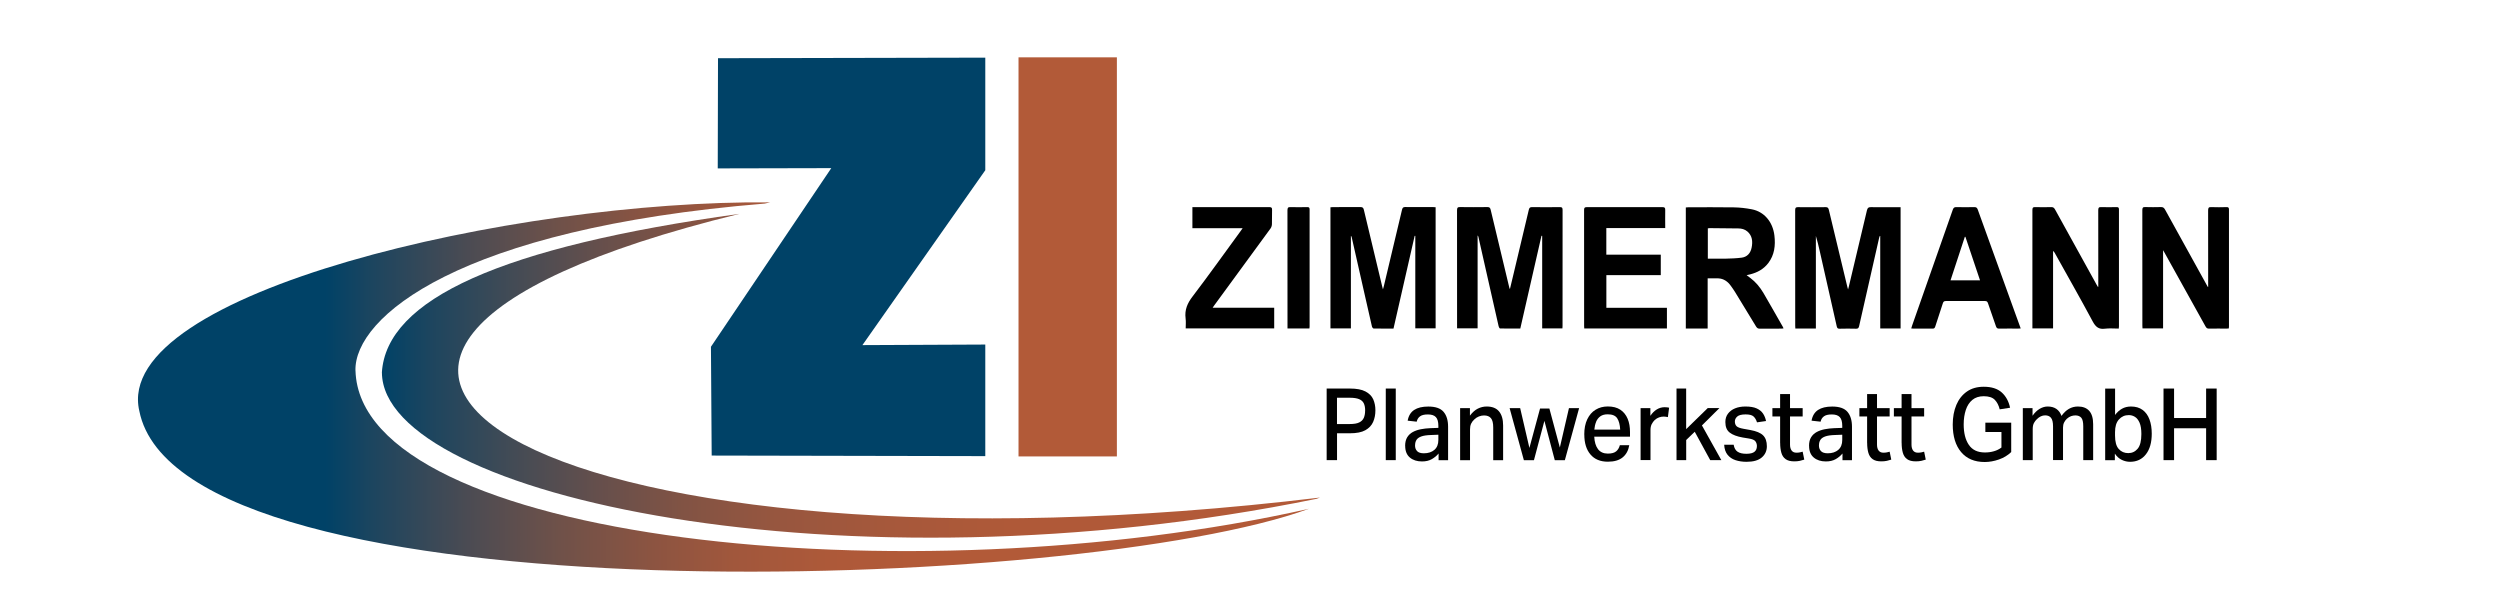 <?xml version="1.0" encoding="UTF-8"?>
<svg id="Ebene_1" xmlns="http://www.w3.org/2000/svg" version="1.1" xmlns:xlink="http://www.w3.org/1999/xlink" viewBox="0 0 573.36 140.52">
  <!-- Generator: Adobe Illustrator 29.7.1, SVG Export Plug-In . SVG Version: 2.1.1 Build 8)  -->
  <defs>
    <style>
      .st0 {
        fill: #004267;
      }

      .st1 {
        fill: #b25a38;
      }

      .st2 {
        fill: url(#Unbenannter_Verlauf_5);
      }

      .st3 {
        fill: url(#Unbenannter_Verlauf_19);
      }
    </style>
    <linearGradient id="Unbenannter_Verlauf_5" data-name="Unbenannter Verlauf 5" x1="87.59" y1="86.18" x2="302.74" y2="86.18" gradientUnits="userSpaceOnUse">
      <stop offset="0" stop-color="#004267"/>
      <stop offset=".05" stop-color="#1c455f"/>
      <stop offset=".14" stop-color="#434b55"/>
      <stop offset=".23" stop-color="#654f4c"/>
      <stop offset=".32" stop-color="#815344"/>
      <stop offset=".42" stop-color="#97563f"/>
      <stop offset=".54" stop-color="#a6583b"/>
      <stop offset=".67" stop-color="#af5938"/>
      <stop offset=".86" stop-color="#b25a38"/>
    </linearGradient>
    <linearGradient id="Unbenannter_Verlauf_19" data-name="Unbenannter Verlauf 19" x1="31.64" y1="88.74" x2="300.2" y2="88.74" gradientUnits="userSpaceOnUse">
      <stop offset=".16" stop-color="#004267"/>
      <stop offset=".2" stop-color="#1c455f"/>
      <stop offset=".28" stop-color="#4a4b53"/>
      <stop offset=".36" stop-color="#6f5149"/>
      <stop offset=".44" stop-color="#8c5441"/>
      <stop offset=".51" stop-color="#a1573c"/>
      <stop offset=".59" stop-color="#ad5939"/>
      <stop offset=".66" stop-color="#b25a38"/>
    </linearGradient>
  </defs>
  <g>
    <path d="M304.25,89.11h5.34c1.53,0,2.71.22,3.57.67.85.45,1.44,1.04,1.78,1.79.33.75.5,1.59.5,2.53,0,.98-.17,1.87-.52,2.67-.35.8-.95,1.43-1.79,1.9s-2.02.7-3.53.7h-2.96v6.16h-2.38v-16.42ZM313.09,94.17c0-.67-.1-1.23-.31-1.66-.2-.43-.56-.75-1.08-.97-.52-.21-1.23-.32-2.15-.32h-2.92v6.03h2.94c.94,0,1.67-.12,2.17-.37.5-.25.85-.6,1.05-1.07.2-.47.29-1.02.29-1.64Z"/>
    <path d="M317.82,89.11h2.29v16.42h-2.29v-16.42Z"/>
    <path d="M322.26,102.25c0-.8.16-1.45.48-1.97.32-.51.75-.92,1.3-1.21.55-.29,1.16-.5,1.84-.63.68-.13,1.39-.21,2.12-.24l1.88-.07v-.46c0-.93-.19-1.61-.57-2.01-.38-.41-.99-.61-1.83-.61s-1.42.15-1.81.44-.65.7-.76,1.22l-2.07-.23c.2-1.12.7-1.94,1.49-2.46.79-.52,1.87-.78,3.24-.78,1.64,0,2.81.4,3.5,1.21.69.81,1.04,1.94,1.04,3.42v7.68h-2.18v-1.54c-.42.51-.94.94-1.55,1.29-.61.35-1.36.53-2.25.53-1.15,0-2.08-.3-2.79-.9-.71-.6-1.07-1.49-1.07-2.67ZM324.53,102.15c0,.55.16.99.48,1.32.32.33.84.49,1.55.49.99,0,1.79-.26,2.4-.78.61-.52.92-1.28.92-2.28v-1.2l-1.74.07c-.93.03-1.66.14-2.18.33-.52.19-.89.46-1.1.79-.21.34-.32.75-.32,1.24Z"/>
    <path d="M334.87,93.6h2.25v1.72c.57-.75,1.17-1.29,1.82-1.61.65-.32,1.32-.48,2.02-.48,1.26,0,2.21.37,2.83,1.12.62.74.94,1.82.94,3.23v7.96h-2.27v-7.5c0-1-.17-1.71-.52-2.13-.35-.42-.88-.63-1.59-.63-.39,0-.78.08-1.17.23-.39.15-.74.38-1.06.69-.32.29-.56.61-.73.97s-.25.8-.25,1.33v7.04h-2.27v-11.94Z"/>
    <path d="M359.83,93.6h2.33l-3.27,11.94h-2.31l-2.38-9.02-2.4,9.02h-2.31l-3.27-11.94h2.42l2.12,9.13,2.44-9.04h2.14l2.4,8.95,2.09-9.04Z"/>
    <path d="M363.34,99.67c0-1.38.23-2.55.69-3.51.46-.96,1.09-1.69,1.91-2.19.81-.5,1.75-.75,2.81-.75,1.16,0,2.12.25,2.87.75.75.5,1.3,1.19,1.67,2.07s.54,1.9.54,3.05v1.06h-8.2c.06,1.23.35,2.18.86,2.86.52.68,1.27,1.02,2.26,1.02.86,0,1.49-.17,1.91-.52.41-.34.69-.82.84-1.41h2.16c-.19,1.18-.69,2.11-1.49,2.78-.81.67-1.94,1.01-3.41,1.01-1.73,0-3.06-.55-4-1.66-.94-1.1-1.41-2.63-1.41-4.58ZM366.07,96.73c-.22.52-.36,1.12-.42,1.79h5.93c-.06-1.13-.29-2-.69-2.6-.4-.6-1.12-.9-2.17-.9-.7,0-1.26.15-1.69.46s-.75.72-.97,1.24Z"/>
    <path d="M376.25,93.6h2.25v1.77c.42-.63.91-1.12,1.46-1.46.55-.34,1.16-.52,1.81-.52.2,0,.39.01.56.03.17.02.32.05.47.08l-.28,2.16c-.15-.03-.3-.06-.46-.08-.16-.02-.33-.04-.5-.04-.35,0-.7.06-1.05.18s-.68.32-1,.6c-.3.29-.54.62-.72.99-.17.37-.26.8-.26,1.29v6.92h-2.27v-11.94Z"/>
    <path d="M384.49,89.11h2.22v9.31l4.95-4.83h2.68l-4.01,3.98,4.45,7.96h-2.55l-3.55-6.51-1.96,1.89v4.62h-2.22v-16.42Z"/>
    <path d="M402.94,102.34c0-.44-.12-.82-.35-1.13-.23-.31-.73-.52-1.5-.64l-1.4-.23c-1.31-.23-2.3-.6-2.98-1.12s-1.01-1.32-1.01-2.43c0-.75.2-1.39.6-1.92.4-.53.94-.94,1.63-1.22.69-.28,1.48-.42,2.37-.42,1.09,0,1.96.15,2.59.44.64.29,1.12.69,1.45,1.18.33.5.56,1.07.69,1.71l-2.07.3c-.19-.6-.46-1.05-.81-1.36-.35-.31-.95-.46-1.81-.46-.93,0-1.57.17-1.93.5-.36.33-.53.7-.53,1.12,0,.46.13.82.39,1.08s.79.46,1.59.6l1.57.28c1.37.25,2.34.65,2.92,1.22.58.57.87,1.4.87,2.51,0,1.04-.39,1.9-1.16,2.56s-1.93,1-3.49,1c-.95,0-1.79-.13-2.55-.38s-1.36-.67-1.82-1.24c-.46-.57-.72-1.34-.77-2.29h2.18c.12.75.42,1.28.9,1.6s1.15.47,2,.47c.89,0,1.51-.16,1.88-.47s.54-.73.54-1.25Z"/>
    <path d="M408.26,101.56v-6.05h-1.77v-1.91h1.77v-3.22h2.27v3.22h2.9v1.91h-2.9v6.46c0,.57.12,1.02.36,1.35.24.33.61.5,1.1.5.29,0,.56-.02.8-.07s.45-.1.64-.16l.37,1.82c-.32.11-.66.2-1.02.28-.36.08-.79.12-1.26.12-.87,0-1.54-.17-2.01-.52-.47-.34-.79-.83-.97-1.47s-.27-1.38-.27-2.24Z"/>
    <path d="M414.89,102.25c0-.8.16-1.45.48-1.97.32-.51.75-.92,1.3-1.21.55-.29,1.16-.5,1.84-.63.68-.13,1.39-.21,2.12-.24l1.88-.07v-.46c0-.93-.19-1.61-.57-2.01-.38-.41-.99-.61-1.83-.61s-1.42.15-1.81.44-.65.7-.76,1.22l-2.07-.23c.2-1.12.7-1.94,1.49-2.46.79-.52,1.87-.78,3.24-.78,1.64,0,2.81.4,3.5,1.21.69.81,1.04,1.94,1.04,3.42v7.68h-2.18v-1.54c-.42.51-.94.94-1.55,1.29-.61.35-1.36.53-2.25.53-1.15,0-2.08-.3-2.79-.9-.71-.6-1.07-1.49-1.07-2.67ZM417.16,102.15c0,.55.16.99.48,1.32.32.33.84.49,1.55.49.99,0,1.79-.26,2.4-.78.61-.52.92-1.28.92-2.28v-1.2l-1.74.07c-.93.03-1.66.14-2.18.33-.52.19-.89.46-1.1.79-.21.34-.32.75-.32,1.24Z"/>
    <path d="M428.21,101.56v-6.05h-1.77v-1.91h1.77v-3.22h2.27v3.22h2.9v1.91h-2.9v6.46c0,.57.12,1.02.36,1.35.24.33.61.5,1.1.5.29,0,.56-.02.8-.07s.45-.1.64-.16l.37,1.82c-.32.11-.66.2-1.02.28-.36.08-.79.12-1.26.12-.87,0-1.54-.17-2.01-.52-.47-.34-.79-.83-.97-1.47s-.27-1.38-.27-2.24Z"/>
    <path d="M436.12,101.56v-6.05h-1.77v-1.91h1.77v-3.22h2.27v3.22h2.9v1.91h-2.9v6.46c0,.57.12,1.02.36,1.35.24.33.61.5,1.1.5.29,0,.56-.02.8-.07s.45-.1.64-.16l.37,1.82c-.32.11-.66.2-1.02.28-.36.08-.79.12-1.26.12-.87,0-1.54-.17-2.01-.52-.47-.34-.79-.83-.97-1.47s-.27-1.38-.27-2.24Z"/>
    <path d="M447.85,97.35c0-1.69.28-3.18.83-4.49.55-1.3,1.36-2.32,2.42-3.06,1.06-.74,2.35-1.1,3.86-1.1,1.79,0,3.17.44,4.13,1.31s1.6,2.04,1.91,3.5l-2.38.37c-.22-.9-.59-1.63-1.12-2.18-.53-.55-1.38-.83-2.54-.83-1.06,0-1.93.28-2.61.84s-1.18,1.33-1.5,2.3-.49,2.08-.49,3.32c0,1.96.39,3.53,1.18,4.69.79,1.17,2.01,1.75,3.69,1.75.73,0,1.41-.09,2.06-.28.65-.18,1.22-.47,1.73-.85v-3.56h-3.69v-2.14h5.93v6.74c-.78.75-1.73,1.32-2.82,1.7s-2.18.58-3.26.58c-2.33,0-4.13-.76-5.41-2.28-1.28-1.52-1.92-3.63-1.92-6.32Z"/>
    <path d="M463.9,93.6h2.25v1.75c.49-.71,1.04-1.23,1.64-1.59.6-.35,1.21-.53,1.83-.53.81,0,1.48.19,2.01.56s.91.91,1.16,1.6c1.02-1.44,2.27-2.16,3.77-2.16,1.12,0,1.98.33,2.58.99.6.66.91,1.69.91,3.08v8.23h-2.27v-7.73c0-.98-.15-1.65-.46-2-.31-.35-.76-.53-1.35-.53-.32,0-.65.06-.98.17-.33.12-.66.32-.98.61-.26.25-.47.53-.63.86s-.24.71-.24,1.14v7.47h-2.29v-7.73c0-.94-.16-1.59-.47-1.97s-.76-.56-1.34-.56c-.68,0-1.32.3-1.92.9-.23.21-.45.5-.64.84s-.29.81-.29,1.39v7.13h-2.27v-11.94Z"/>
    <path d="M485.03,105.54h-2.22v-16.42h2.27v6.05c.45-.61.98-1.09,1.58-1.43s1.3-.51,2.08-.51c1.06,0,1.94.26,2.65.78.71.52,1.23,1.25,1.58,2.19s.52,2.02.52,3.27c0,1.99-.44,3.57-1.33,4.71-.89,1.15-2.1,1.73-3.64,1.73-.64,0-1.26-.14-1.88-.43s-1.15-.76-1.61-1.44v1.5ZM485.07,99.14v.74c0,1.43.28,2.46.85,3.09.57.64,1.29.95,2.18.95s1.59-.34,2.16-1.01c.57-.67.85-1.8.85-3.38,0-1.09-.14-1.95-.41-2.58-.28-.63-.63-1.08-1.07-1.35-.44-.27-.9-.4-1.4-.4-.92,0-1.67.33-2.27,1-.6.67-.89,1.64-.89,2.93Z"/>
    <path d="M505.96,98.22h-7.35v7.31h-2.42v-16.42h2.42v6.76h7.35v-6.76h2.42v16.42h-2.42v-7.31Z"/>
  </g>
  <path class="st2" d="M87.59,85.44c.17,28.35,106.05,51.13,214.35,28.96.27-.11.53-.19.79-.29-173.74,20.95-269.08-31.79-133.12-65.07-54.86,7.61-80.99,19.62-82.03,36.4Z"/>
  <path class="st3" d="M81.52,84.99c-.29-12.16,23.45-32.52,93.87-38.3.41-.09.81-.19,1.22-.28-58.71-.55-150.97,20.71-144.66,47.84,9.6,48.31,216.03,41.57,268.26,22.43-92.33,20.79-217.59,7.26-218.68-31.68Z"/>
  <polygon class="st0" points="225.97 39.04 225.97 13.22 164.67 13.35 164.61 38.62 190.65 38.56 163.05 79.53 163.22 104.48 225.97 104.61 225.97 79.02 197.79 79.15 225.97 39.04"/>
  <rect class="st1" x="233.59" y="13.15" width="22.56" height="91.53"/>
  <g>
    <path d="M435.86,75.33h-4.64v-21.2s-.07-.02-.1-.02c-.05.13-.11.25-.14.39-1.54,6.76-3.08,13.51-4.6,20.28-.1.43-.24.62-.68.61-1.27-.04-2.54-.03-3.81,0-.41.01-.55-.14-.65-.57-1.29-5.76-2.6-11.51-3.9-17.26-.26-1.15-.53-2.3-.88-3.44v21.22h-4.71c0-.21-.03-.42-.03-.64,0-8.83,0-17.66-.01-26.49,0-.56.15-.71.64-.7,2.12.03,4.25.02,6.38,0,.43,0,.59.16.7.6,1.4,5.89,2.82,11.77,4.24,17.66.04.15.08.3.17.61.09-.33.15-.52.19-.71,1.39-5.81,2.78-11.62,4.14-17.43.14-.58.36-.74.89-.73,2.05.03,4.11.01,6.16.01.21,0,.43,0,.67,0v27.82Z"/>
    <path d="M346.31,66.22c.28-1.17.56-2.34.84-3.51,1.16-4.86,2.33-9.72,3.47-14.59.11-.48.3-.62.74-.62,2.14.03,4.29.03,6.43,0,.46,0,.58.16.58.65-.01,8.87,0,17.74-.01,26.6,0,.18-.02.35-.03.57h-4.64v-21.22c-.05,0-.11-.02-.16-.03-1.62,7.08-3.23,14.16-4.86,21.28-1.56,0-3.1.01-4.64-.02-.12,0-.29-.31-.33-.51-.65-2.81-1.28-5.62-1.91-8.43-.91-4.01-1.81-8.02-2.72-12.03-.03-.13-.07-.25-.19-.37v21.31h-4.71v-.66c0-8.81,0-17.62-.01-26.42,0-.58.14-.74.67-.73,2.11.03,4.21.03,6.32,0,.46,0,.62.17.73.64,1.39,5.85,2.8,11.7,4.2,17.55.04.17.09.34.13.52.04,0,.08.01.12.02Z"/>
    <path d="M324.44,54.11c-1.62,7.08-3.23,14.15-4.85,21.25-1.55,0-3.06.01-4.56-.02-.14,0-.35-.29-.39-.49-.58-2.45-1.13-4.92-1.68-7.38-.99-4.37-1.98-8.75-2.97-13.12-.02-.09-.06-.17-.17-.24v21.2h-4.69v-27.77c.2-.01.39-.04.58-.04,2.11,0,4.21.01,6.32-.01.47,0,.66.16.77.66,1.38,5.81,2.78,11.62,4.17,17.43.05.2.11.41.2.78.1-.35.17-.55.21-.75,1.39-5.83,2.78-11.66,4.16-17.49.11-.46.26-.64.72-.64,2.12.03,4.25.01,6.38.01.19,0,.39.02.61.04v27.77h-4.66v-21.2s-.1,0-.14-.01Z"/>
    <path d="M400.55,63.09c.35.26.6.45.85.64,1.24.92,2.23,2.11,3.04,3.48,1.52,2.6,3,5.23,4.5,7.85.04.06.05.14.09.27-.19.01-.34.04-.5.04-1.65,0-3.3-.01-4.96.01-.4,0-.61-.15-.83-.5-1.59-2.65-3.2-5.28-4.82-7.91-.28-.46-.6-.9-.91-1.34-.74-1.07-1.7-1.74-2.95-1.79-.78-.03-1.56,0-2.42,0v11.51h-5.01v-27.77c.17-.01.36-.04.55-.04,3.49,0,6.97-.04,10.46.02,1.37.02,2.76.18,4.11.44,2.84.54,4.83,2.87,5.2,6.02.27,2.29.01,4.47-1.41,6.32-1.09,1.42-2.53,2.17-4.14,2.58-.25.06-.5.11-.87.2ZM391.68,59.32c1.42,0,2.78.03,4.14,0,1.21-.03,2.43-.07,3.64-.23,1.19-.16,2-.97,2.26-2.27.29-1.42.17-2.76-.98-3.74-.6-.51-1.31-.68-2.05-.69-2.2-.03-4.39-.05-6.59-.07-.14,0-.28.04-.42.05v6.95Z"/>
    <path d="M481.23,65.76c0-.22,0-.44,0-.65,0-5.63,0-11.26-.01-16.9,0-.55.13-.73.64-.71,1.2.04,2.4.02,3.6,0,.37,0,.51.11.51.54,0,8.95,0,17.89,0,26.84,0,.14-.03.27-.05.48-1.08,0-2.16-.11-3.21.03-1.34.17-2.07-.38-2.76-1.67-2.83-5.28-5.79-10.47-8.7-15.7-.09-.16-.19-.32-.39-.47v17.77h-4.74v-.66c0-8.83,0-17.65,0-26.48,0-.51.1-.7.6-.68,1.25.04,2.51.03,3.76,0,.4,0,.61.15.82.52,3.17,5.75,6.35,11.5,9.53,17.25.1.18.21.36.31.53.04-.01.07-.03.11-.04Z"/>
    <path d="M506.43,65.81c0-.21,0-.42,0-.63,0-5.63,0-11.27-.01-16.9,0-.59.11-.81.68-.78,1.2.05,2.4.03,3.6,0,.38,0,.5.14.5.56,0,8.95,0,17.9,0,26.85,0,.12-.02.24-.04.42-.18.01-.35.03-.52.03-1.34,0-2.69-.02-4.03.01-.41.01-.6-.17-.8-.53-3.16-5.69-6.33-11.38-9.49-17.07-.05-.08-.1-.16-.23-.39v17.93h-4.72c-.01-.2-.03-.41-.03-.62,0-8.83,0-17.66-.01-26.49,0-.55.12-.73.64-.71,1.22.04,2.43.03,3.65,0,.44-.01.68.15.91.56,3.19,5.79,6.39,11.57,9.59,17.35.08.14.15.27.23.41.04,0,.08,0,.12,0Z"/>
    <path d="M381.89,52.31h-13.49v6.1h12.49v4.69h-12.48v7.49h13.89v4.74h-18.96c-.01-.19-.03-.38-.03-.57,0-8.87,0-17.73-.01-26.6,0-.49.12-.65.58-.65,5.81.02,11.62.01,17.44,0,.45,0,.6.13.59.64-.03,1.35,0,2.71,0,4.17Z"/>
    <path d="M463.44,75.33c-.25.01-.42.03-.6.03-1.45,0-2.91-.02-4.36.01-.42,0-.59-.15-.73-.57-.59-1.76-1.23-3.5-1.82-5.26-.13-.39-.31-.5-.68-.5-3,.01-5.99.02-8.99,0-.4,0-.57.15-.69.55-.56,1.77-1.16,3.52-1.73,5.3-.12.36-.27.49-.62.48-1.47-.02-2.94,0-4.41-.01-.14,0-.28-.02-.48-.03.08-.25.13-.45.2-.65,3.11-8.86,6.23-17.72,9.33-26.58.15-.44.35-.61.79-.6,1.4.03,2.8.03,4.19,0,.42,0,.6.16.75.57,2.84,7.89,5.69,15.77,8.54,23.65.43,1.18.85,2.36,1.31,3.61ZM450.75,54.3s-.09.01-.13.02c-1.09,3.31-2.18,6.62-3.28,9.98h6.77c-1.13-3.37-2.25-6.68-3.36-10Z"/>
    <path d="M273.47,52.35v-4.84h.62c5.67,0,11.33,0,17-.01.48,0,.68.11.65.69-.04,1.08.01,2.16-.03,3.23-.01.33-.13.71-.31.96-4.33,5.94-8.67,11.86-13.01,17.78-.08.11-.15.22-.28.42h14.12v4.74h-20.3c0-.78.08-1.54-.02-2.28-.26-2.01.43-3.52,1.6-5.05,3.75-4.93,7.36-9.99,11.02-15,.13-.18.26-.38.46-.65h-11.52Z"/>
    <path d="M300.31,75.33h-5.03v-.67c0-8.81,0-17.61-.01-26.42,0-.57.13-.76.66-.74,1.31.04,2.61.02,3.92,0,.37,0,.5.12.5.55,0,8.95,0,17.89,0,26.84,0,.14-.02.27-.04.44Z"/>
  </g>
</svg>